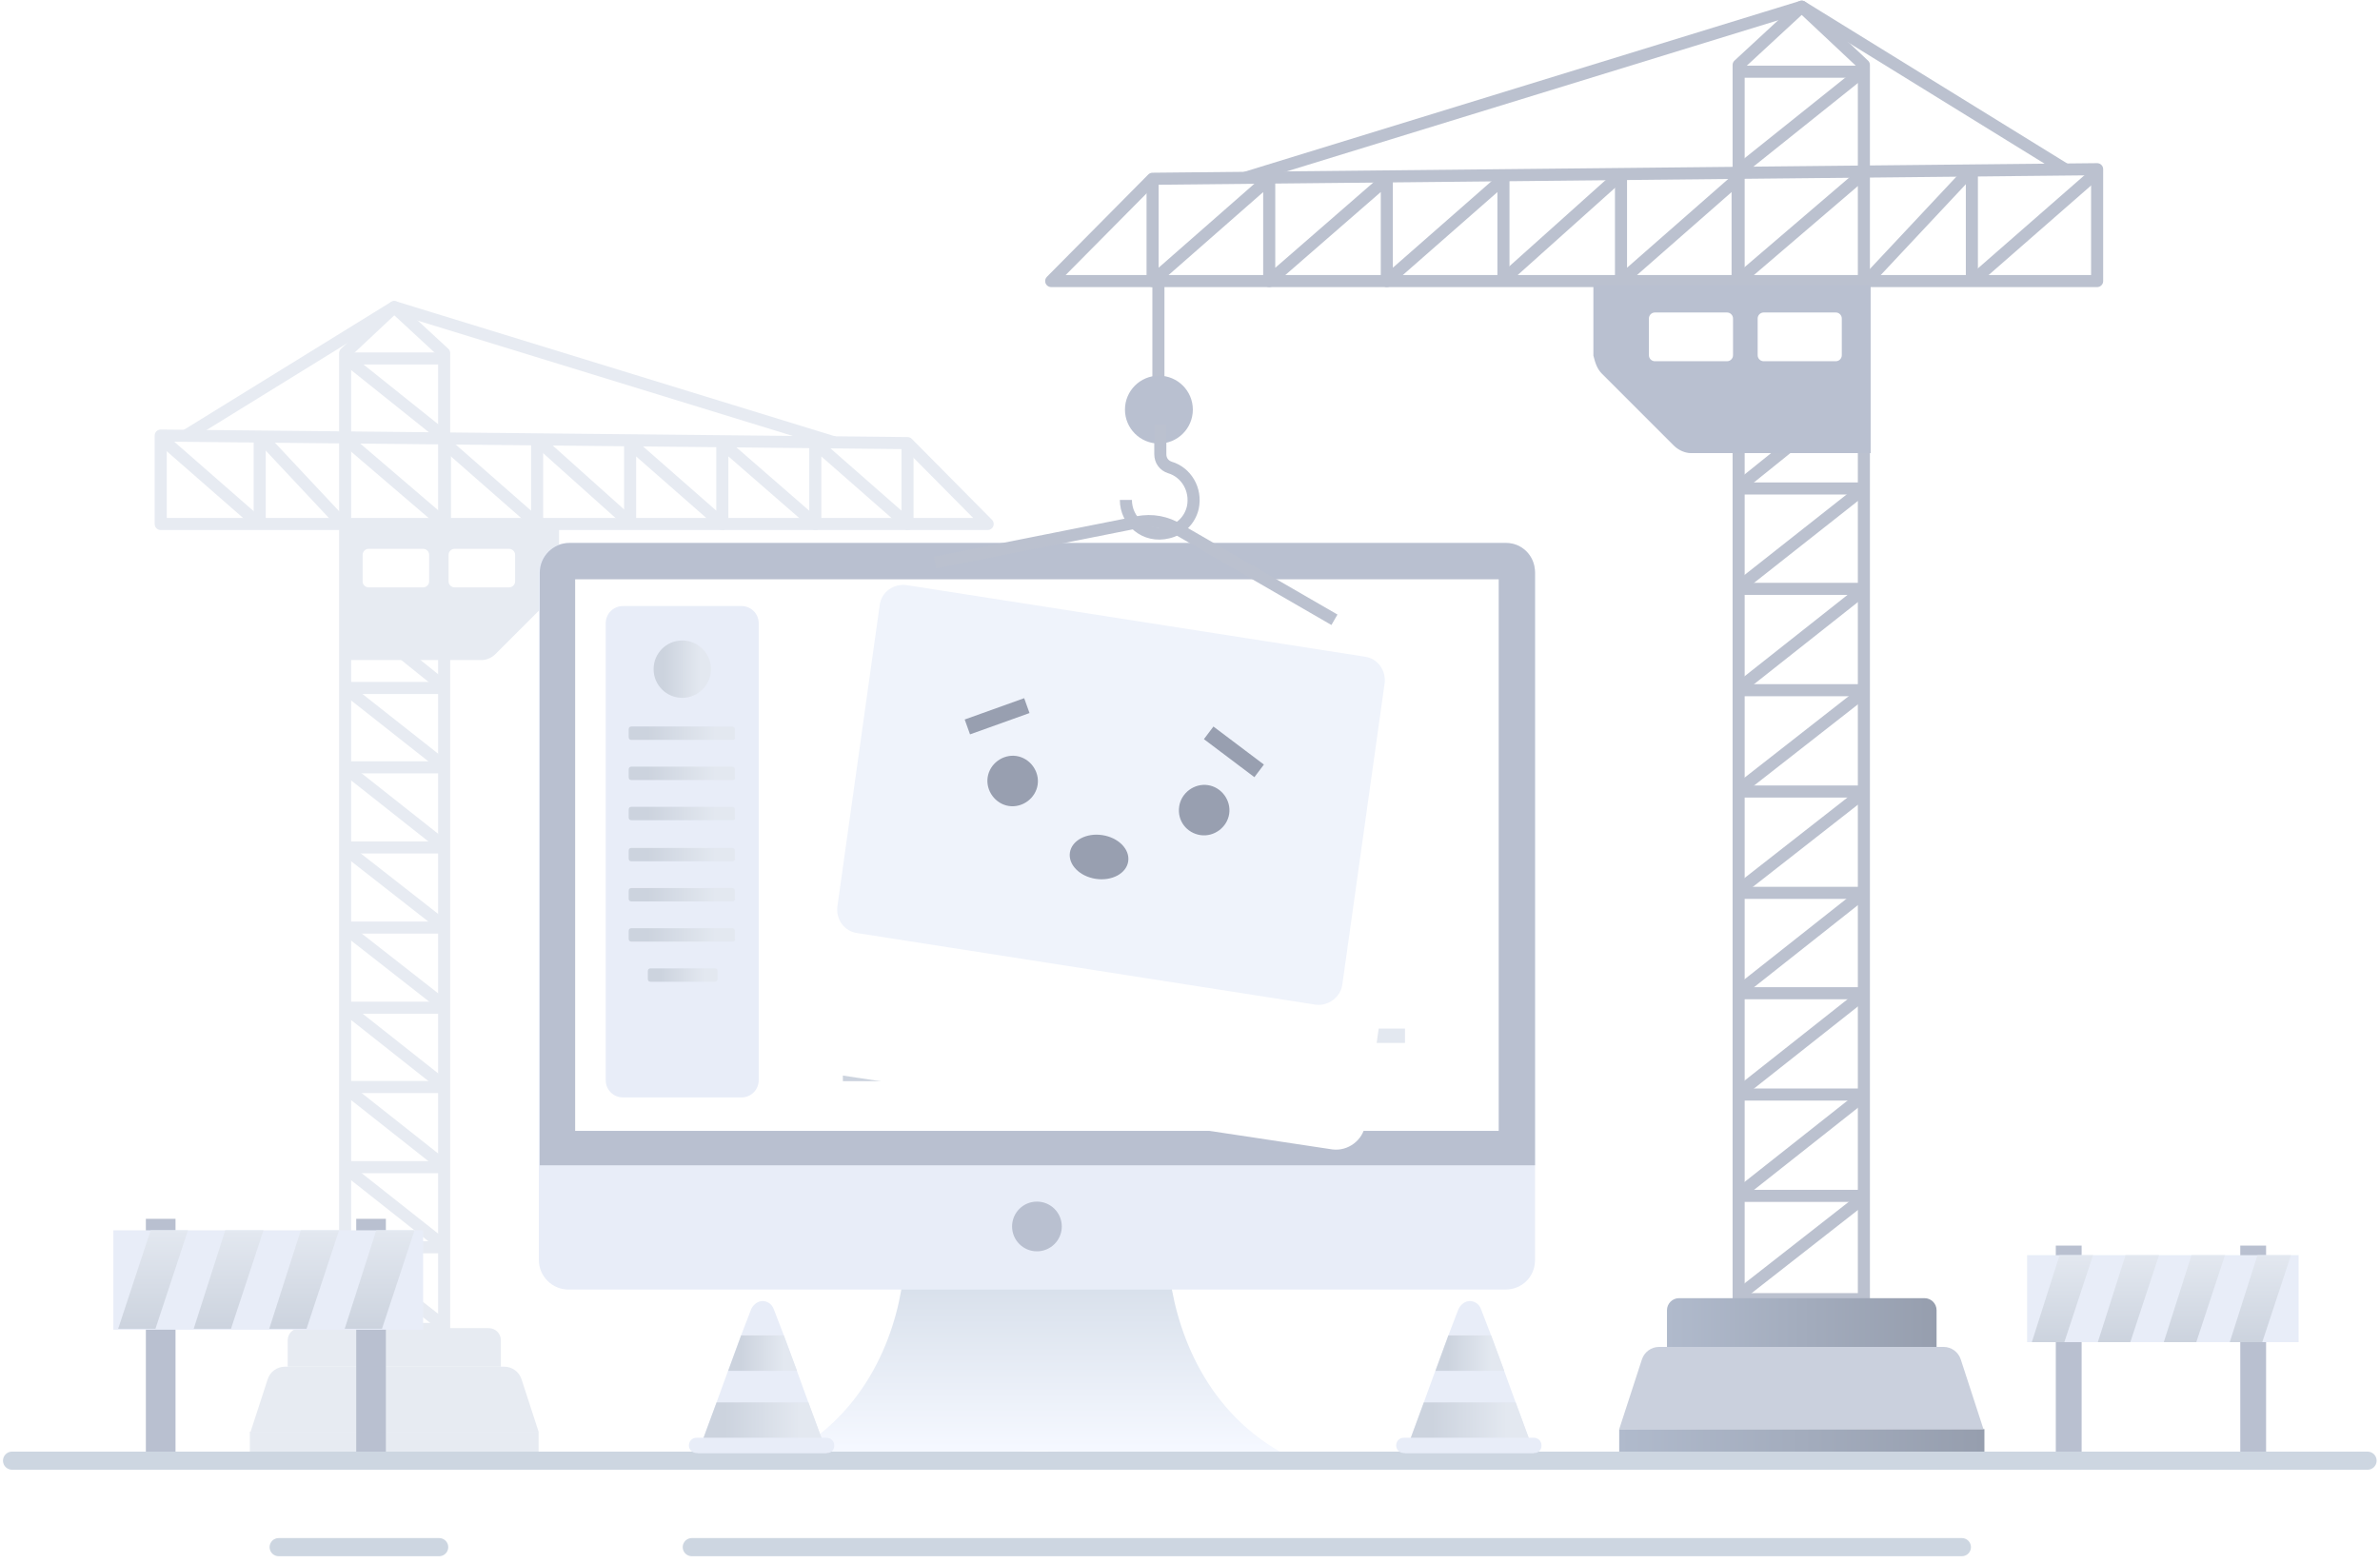 <svg width="239" height="157" viewBox="0 0 239 157" fill="none" xmlns="http://www.w3.org/2000/svg">
<path d="M25.09 143.787H54.086V146.14H25.09V143.787Z" fill="#E7EBF2"/>
<path d="M26.882 138.516C27.126 137.766 27.825 137.259 28.613 137.259H50.639C51.427 137.259 52.126 137.766 52.37 138.516L54.086 143.787H25.166L26.882 138.516Z" fill="#E7EBF2"/>
<path d="M16.139 43.744V52.625H99.18L91.134 44.503L16.139 43.744Z" stroke="#E7EBF2" stroke-width="1.213" stroke-miterlimit="10" stroke-linejoin="round"/>
<path d="M63.276 52.625V44.503L72.536 52.625V44.503L81.872 52.625V44.503L91.133 52.625V44.807V44.503" stroke="#E7EBF2" stroke-width="1.213" stroke-miterlimit="10" stroke-linejoin="round"/>
<path d="M26.078 52.625V43.896" stroke="#E7EBF2" stroke-width="1.213" stroke-miterlimit="10" stroke-linejoin="round"/>
<path d="M53.938 44.503V52.625L44.677 44.503" stroke="#E7EBF2" stroke-width="1.213" stroke-miterlimit="10" stroke-linejoin="round"/>
<path d="M44.68 44.503V52.625" stroke="#E7EBF2" stroke-width="1.213" stroke-miterlimit="10" stroke-linejoin="round"/>
<path d="M34.658 133.464H44.602V35.47L39.592 30.84L34.658 35.47V133.464Z" stroke="#E7EBF2" stroke-width="1.213" stroke-miterlimit="10" stroke-linejoin="round"/>
<path d="M44.602 36.002H34.658" stroke="#E7EBF2" stroke-width="1.213" stroke-miterlimit="10"/>
<path d="M44.602 61.05H34.658" stroke="#E7EBF2" stroke-width="1.213" stroke-miterlimit="10" stroke-linejoin="round"/>
<path d="M44.602 69.096H34.658" stroke="#E7EBF2" stroke-width="1.213" stroke-miterlimit="10"/>
<path d="M44.602 77.066H34.658" stroke="#E7EBF2" stroke-width="1.213" stroke-miterlimit="10"/>
<path d="M44.602 85.112H34.658" stroke="#E7EBF2" stroke-width="1.213" stroke-miterlimit="10"/>
<path d="M44.602 93.159H34.658" stroke="#E7EBF2" stroke-width="1.213" stroke-miterlimit="10"/>
<path d="M44.602 101.204H34.658" stroke="#E7EBF2" stroke-width="1.213" stroke-miterlimit="10"/>
<path d="M44.602 109.174H34.658" stroke="#E7EBF2" stroke-width="1.213" stroke-miterlimit="10"/>
<path d="M44.602 117.22H34.658" stroke="#E7EBF2" stroke-width="1.213" stroke-miterlimit="10"/>
<path d="M44.602 125.266H34.658" stroke="#E7EBF2" stroke-width="1.213" stroke-miterlimit="10"/>
<path d="M83.766 44.427L39.589 30.84L18.563 43.82" stroke="#E7EBF2" stroke-width="1.213" stroke-miterlimit="10" stroke-linejoin="round"/>
<path d="M44.68 52.625L34.66 44.047" stroke="#E7EBF2" stroke-width="1.213" stroke-miterlimit="10" stroke-linejoin="round"/>
<path d="M34.963 52.929L44.375 60.747" stroke="#E7EBF2" stroke-width="1.213" stroke-miterlimit="10" stroke-linejoin="round"/>
<path d="M34.965 36.153L44.453 43.744" stroke="#E7EBF2" stroke-width="1.213" stroke-miterlimit="10" stroke-linejoin="round"/>
<path d="M26.387 44.047L34.281 52.473" stroke="#E7EBF2" stroke-width="1.213" stroke-miterlimit="10" stroke-linejoin="round"/>
<path d="M25.852 52.473L16.212 44.047" stroke="#E7EBF2" stroke-width="1.213" stroke-miterlimit="10" stroke-linejoin="round"/>
<path d="M54.24 44.427L62.969 52.245" stroke="#E7EBF2" stroke-width="1.213" stroke-miterlimit="10" stroke-linejoin="round"/>
<path d="M35.039 61.278L44.375 68.793" stroke="#E7EBF2" stroke-width="1.213" stroke-miterlimit="10" stroke-linejoin="round"/>
<path d="M35.039 69.4L44.375 76.763" stroke="#E7EBF2" stroke-width="1.213" stroke-miterlimit="10" stroke-linejoin="round"/>
<path d="M34.963 77.37L44.375 84.808" stroke="#E7EBF2" stroke-width="1.213" stroke-miterlimit="10" stroke-linejoin="round"/>
<path d="M34.963 85.492L44.375 92.855" stroke="#E7EBF2" stroke-width="1.213" stroke-miterlimit="10" stroke-linejoin="round"/>
<path d="M34.963 93.462L44.375 100.825" stroke="#E7EBF2" stroke-width="1.213" stroke-miterlimit="10" stroke-linejoin="round"/>
<path d="M34.963 101.432L44.375 108.871" stroke="#E7EBF2" stroke-width="1.213" stroke-miterlimit="10" stroke-linejoin="round"/>
<path d="M34.963 109.478L44.375 116.917" stroke="#E7EBF2" stroke-width="1.213" stroke-miterlimit="10" stroke-linejoin="round"/>
<path d="M34.963 117.524L44.375 124.963" stroke="#E7EBF2" stroke-width="1.213" stroke-miterlimit="10" stroke-linejoin="round"/>
<path d="M34.963 125.646L44.375 133.008" stroke="#E7EBF2" stroke-width="1.213" stroke-miterlimit="10" stroke-linejoin="round"/>
<path d="M30.105 133.388H49.084C49.754 133.388 50.297 133.931 50.297 134.601V137.259H28.892V134.601C28.892 133.931 29.435 133.388 30.105 133.388Z" fill="#E7EBF2"/>
<path d="M55.458 59.987L49.765 65.68C49.385 66.06 48.854 66.288 48.398 66.288H34.128V52.928H56.141V58.545C55.989 59.153 55.837 59.608 55.458 59.987Z" fill="#E7EBF2"/>
<path d="M42.487 58.993L37.021 58.993C36.686 58.993 36.414 58.721 36.414 58.386L36.414 55.728C36.414 55.393 36.686 55.121 37.021 55.121L42.487 55.121C42.822 55.121 43.094 55.393 43.094 55.728L43.094 58.386C43.094 58.721 42.822 58.993 42.487 58.993Z" fill="white"/>
<path d="M51.12 58.992L45.653 58.992C45.318 58.992 45.047 58.721 45.047 58.386L45.047 55.728C45.047 55.393 45.318 55.121 45.653 55.121L51.12 55.121C51.455 55.121 51.727 55.393 51.727 55.728L51.727 58.386C51.727 58.721 51.455 58.992 51.12 58.992Z" fill="white"/>
<path d="M17.625 122.409H14.648V146.698H17.625V122.409Z" fill="#B9C0D0"/>
<path d="M38.75 122.409H35.773V146.698H38.75V122.409Z" fill="#B9C0D0"/>
<path d="M128.612 145.834C120.547 146.026 110.947 145.834 104.13 145.738C97.314 145.93 87.713 146.026 79.648 145.834C87.617 141.322 90.305 132.969 90.785 127.401H117.379C117.955 132.969 120.643 141.322 128.612 145.834Z" fill="url(#paint0_linear_393_2445)"/>
<path d="M154.148 57.508V126.537C154.148 128.265 152.804 129.513 151.172 129.513H57.086C55.453 129.513 54.109 128.169 54.109 126.537V57.508C54.109 55.876 55.453 54.532 57.086 54.532H151.172C152.804 54.532 154.148 55.78 154.148 57.508Z" fill="#E8EDF8"/>
<path d="M154.146 57.508V117.032H54.203V57.508C54.203 55.876 55.547 54.532 57.179 54.532H151.266C152.802 54.532 154.146 55.78 154.146 57.508Z" fill="#B9C0D0"/>
<path d="M150.596 58.18H57.758V113.576H150.5V58.18H150.596Z" fill="white"/>
<path d="M104.129 125.673C105.508 125.673 106.625 124.555 106.625 123.176C106.625 121.798 105.508 120.68 104.129 120.68C102.75 120.68 101.633 121.798 101.633 123.176C101.633 124.555 102.75 125.673 104.129 125.673Z" fill="#B9C0D0"/>
<path d="M209.037 125.097H206.445V146.41H209.037V125.097Z" fill="#B9C0D0"/>
<path d="M227.561 125.097H224.969V146.41H227.561V125.097Z" fill="#B9C0D0"/>
<path d="M230.828 126.057H203.562V134.793H230.828V126.057Z" fill="#E8EDF8"/>
<path d="M210.183 126.057L207.303 134.793H204.039L206.823 126.057H210.183Z" fill="url(#paint1_linear_393_2445)"/>
<path d="M216.809 126.057L213.928 134.793H210.664L213.448 126.057H216.809Z" fill="url(#paint2_linear_393_2445)"/>
<path d="M223.433 126.057L220.553 134.793H217.289L220.073 126.057H223.433Z" fill="url(#paint3_linear_393_2445)"/>
<path d="M230.058 126.057L227.178 134.793H223.914L226.698 126.057H230.058Z" fill="url(#paint4_linear_393_2445)"/>
<path d="M42.489 123.561H11.383V133.545H42.489V123.561Z" fill="#E8EDF8"/>
<path d="M18.876 123.561L15.611 133.449H11.867L15.131 123.561H18.876Z" fill="url(#paint5_linear_393_2445)"/>
<path d="M26.462 123.561L23.197 133.449H19.453L22.621 123.561H26.462Z" fill="url(#paint6_linear_393_2445)"/>
<path d="M34.048 123.561L30.783 133.449H27.039L30.207 123.561H34.048Z" fill="url(#paint7_linear_393_2445)"/>
<path d="M41.626 123.561L38.361 133.449H34.617L37.785 123.561H41.626Z" fill="url(#paint8_linear_393_2445)"/>
<path d="M116.328 27.746V39.459" stroke="#BBC1CF" stroke-width="1.213" stroke-miterlimit="10" stroke-linejoin="round"/>
<path d="M116.377 44.547C118.259 44.547 119.785 43.022 119.785 41.139C119.785 39.257 118.259 37.731 116.377 37.731C114.495 37.731 112.969 39.257 112.969 41.139C112.969 43.022 114.495 44.547 116.377 44.547Z" fill="#B9C0D0"/>
<path d="M113.062 50.212C113.062 52.324 114.983 54.052 117.287 53.476C118.535 53.188 119.495 52.228 119.783 50.98C120.167 49.155 119.111 47.427 117.479 46.947C116.903 46.755 116.519 46.275 116.519 45.603V42.627" stroke="#BBC1CF" stroke-width="1.213" stroke-miterlimit="10" stroke-linejoin="round"/>
<path d="M199.276 143.53H162.602V146.506H199.276V143.53Z" fill="url(#paint9_linear_393_2445)"/>
<path d="M196.901 136.53C196.657 135.781 195.959 135.273 195.171 135.273H166.611C165.823 135.273 165.125 135.781 164.881 136.53L162.602 143.53H199.18L196.901 136.53Z" fill="#CAD0DD"/>
<path d="M210.594 16.993V28.226H105.562L115.739 17.953L210.594 16.993Z" stroke="#BBC1CF" stroke-width="1.213" stroke-miterlimit="10" stroke-linejoin="round"/>
<path d="M150.977 28.226V17.953L139.264 28.226V17.953L127.455 28.226V17.953L115.742 28.226V18.337V17.953" stroke="#BBC1CF" stroke-width="1.213" stroke-miterlimit="10" stroke-linejoin="round"/>
<path d="M198.016 28.226V17.185" stroke="#BBC1CF" stroke-width="1.213" stroke-miterlimit="10" stroke-linejoin="round"/>
<path d="M162.781 17.953V28.226L174.494 17.953" stroke="#BBC1CF" stroke-width="1.213" stroke-miterlimit="10" stroke-linejoin="round"/>
<path d="M174.492 17.953V28.226" stroke="#BBC1CF" stroke-width="1.213" stroke-miterlimit="10" stroke-linejoin="round"/>
<path d="M187.171 130.473H174.594V6.528L180.93 0.672L187.171 6.528V130.473Z" stroke="#BBC1CF" stroke-width="1.213" stroke-miterlimit="10" stroke-linejoin="round"/>
<path d="M174.594 7.201H187.171" stroke="#BBC1CF" stroke-width="1.213" stroke-miterlimit="10"/>
<path d="M174.594 38.883H187.171" stroke="#BBC1CF" stroke-width="1.213" stroke-miterlimit="10" stroke-linejoin="round"/>
<path d="M174.594 49.059H187.171" stroke="#BBC1CF" stroke-width="1.213" stroke-miterlimit="10"/>
<path d="M174.594 59.14H187.171" stroke="#BBC1CF" stroke-width="1.213" stroke-miterlimit="10"/>
<path d="M174.594 69.317H187.171" stroke="#BBC1CF" stroke-width="1.213" stroke-miterlimit="10"/>
<path d="M174.594 79.494H187.171" stroke="#BBC1CF" stroke-width="1.213" stroke-miterlimit="10"/>
<path d="M174.594 89.67H187.171" stroke="#BBC1CF" stroke-width="1.213" stroke-miterlimit="10"/>
<path d="M174.594 99.751H187.171" stroke="#BBC1CF" stroke-width="1.213" stroke-miterlimit="10"/>
<path d="M174.594 109.927H187.171" stroke="#BBC1CF" stroke-width="1.213" stroke-miterlimit="10"/>
<path d="M174.594 120.104H187.171" stroke="#BBC1CF" stroke-width="1.213" stroke-miterlimit="10"/>
<path d="M125.055 17.857L180.931 0.672L207.524 17.089" stroke="#BBC1CF" stroke-width="1.213" stroke-miterlimit="10" stroke-linejoin="round"/>
<path d="M174.492 28.226L187.165 17.377" stroke="#BBC1CF" stroke-width="1.213" stroke-miterlimit="10" stroke-linejoin="round"/>
<path d="M186.788 28.61L174.883 38.499" stroke="#BBC1CF" stroke-width="1.213" stroke-miterlimit="10" stroke-linejoin="round"/>
<path d="M186.782 7.393L174.781 16.993" stroke="#BBC1CF" stroke-width="1.213" stroke-miterlimit="10" stroke-linejoin="round"/>
<path d="M197.633 17.377L187.648 28.034" stroke="#BBC1CF" stroke-width="1.213" stroke-miterlimit="10" stroke-linejoin="round"/>
<path d="M198.305 28.034L210.498 17.377" stroke="#BBC1CF" stroke-width="1.213" stroke-miterlimit="10" stroke-linejoin="round"/>
<path d="M162.4 17.857L151.359 27.746" stroke="#BBC1CF" stroke-width="1.213" stroke-miterlimit="10" stroke-linejoin="round"/>
<path d="M186.692 39.171L174.883 48.676" stroke="#BBC1CF" stroke-width="1.213" stroke-miterlimit="10" stroke-linejoin="round"/>
<path d="M186.692 49.443L174.883 58.756" stroke="#BBC1CF" stroke-width="1.213" stroke-miterlimit="10" stroke-linejoin="round"/>
<path d="M186.788 59.524L174.883 68.933" stroke="#BBC1CF" stroke-width="1.213" stroke-miterlimit="10" stroke-linejoin="round"/>
<path d="M186.788 69.797L174.883 79.109" stroke="#BBC1CF" stroke-width="1.213" stroke-miterlimit="10" stroke-linejoin="round"/>
<path d="M186.788 79.877L174.883 89.19" stroke="#BBC1CF" stroke-width="1.213" stroke-miterlimit="10" stroke-linejoin="round"/>
<path d="M186.788 89.959L174.883 99.367" stroke="#BBC1CF" stroke-width="1.213" stroke-miterlimit="10" stroke-linejoin="round"/>
<path d="M186.788 100.135L174.883 109.543" stroke="#BBC1CF" stroke-width="1.213" stroke-miterlimit="10" stroke-linejoin="round"/>
<path d="M186.788 110.312L174.883 119.72" stroke="#BBC1CF" stroke-width="1.213" stroke-miterlimit="10" stroke-linejoin="round"/>
<path d="M186.788 120.584L174.883 129.897" stroke="#BBC1CF" stroke-width="1.213" stroke-miterlimit="10" stroke-linejoin="round"/>
<path d="M193.259 130.377H168.612C167.942 130.377 167.398 130.921 167.398 131.591V135.274H194.472V131.591C194.472 130.921 193.929 130.377 193.259 130.377Z" fill="url(#paint10_linear_393_2445)"/>
<path d="M74.461 110.216H62.556C61.596 110.216 60.828 109.448 60.828 108.488V62.596C60.828 61.636 61.596 60.868 62.556 60.868H74.461C75.421 60.868 76.189 61.636 76.189 62.596V108.488C76.189 109.448 75.421 110.216 74.461 110.216Z" fill="#E8EDF8"/>
<path d="M68.513 70.085C70.104 70.085 71.393 68.796 71.393 67.205C71.393 65.614 70.104 64.325 68.513 64.325C66.922 64.325 65.633 65.614 65.633 67.205C65.633 68.796 66.922 70.085 68.513 70.085Z" fill="url(#paint11_linear_393_2445)"/>
<path d="M73.598 74.309H63.421C63.229 74.309 63.133 74.213 63.133 74.021V73.253C63.133 73.061 63.229 72.965 63.421 72.965H73.501C73.694 72.965 73.79 73.061 73.79 73.253V74.021C73.886 74.213 73.694 74.309 73.598 74.309Z" fill="url(#paint12_linear_393_2445)"/>
<path d="M73.598 78.341H63.421C63.229 78.341 63.133 78.245 63.133 78.053V77.285C63.133 77.093 63.229 76.997 63.421 76.997H73.501C73.694 76.997 73.79 77.093 73.79 77.285V78.053C73.886 78.245 73.694 78.341 73.598 78.341Z" fill="url(#paint13_linear_393_2445)"/>
<path d="M73.598 82.374H63.421C63.229 82.374 63.133 82.278 63.133 82.086V81.318C63.133 81.126 63.229 81.03 63.421 81.03H73.501C73.694 81.03 73.79 81.126 73.79 81.318V82.086C73.886 82.278 73.694 82.374 73.598 82.374Z" fill="url(#paint14_linear_393_2445)"/>
<path d="M73.598 86.502H63.421C63.229 86.502 63.133 86.406 63.133 86.214V85.446C63.133 85.254 63.229 85.158 63.421 85.158H73.501C73.694 85.158 73.79 85.254 73.79 85.446V86.214C73.886 86.31 73.694 86.502 73.598 86.502Z" fill="url(#paint15_linear_393_2445)"/>
<path d="M73.598 90.534H63.421C63.229 90.534 63.133 90.438 63.133 90.246V89.478C63.133 89.286 63.229 89.19 63.421 89.19H73.501C73.694 89.19 73.79 89.286 73.79 89.478V90.246C73.886 90.342 73.694 90.534 73.598 90.534Z" fill="url(#paint16_linear_393_2445)"/>
<path d="M73.598 94.566H63.421C63.229 94.566 63.133 94.47 63.133 94.278V93.51C63.133 93.318 63.229 93.222 63.421 93.222H73.501C73.694 93.222 73.79 93.318 73.79 93.51V94.278C73.886 94.47 73.694 94.566 73.598 94.566Z" fill="url(#paint17_linear_393_2445)"/>
<path d="M71.775 98.599H65.343C65.151 98.599 65.055 98.503 65.055 98.311V97.543C65.055 97.351 65.151 97.255 65.343 97.255H71.775C71.967 97.255 72.063 97.351 72.063 97.543V98.311C72.063 98.503 71.871 98.599 71.775 98.599Z" fill="url(#paint18_linear_393_2445)"/>
<path d="M110.274 103.303H84.641V104.743H110.274V103.303Z" fill="url(#paint19_linear_393_2445)"/>
<path d="M98.562 107.143H84.641V108.583H98.562V107.143Z" fill="url(#paint20_linear_393_2445)"/>
<path d="M141.087 103.303H115.453V104.743H141.087V103.303Z" fill="url(#paint21_linear_393_2445)"/>
<path d="M129.374 107.143H115.453V108.583H129.374V107.143Z" fill="url(#paint22_linear_393_2445)"/>
<path d="M93.891 56.499L114.214 52.456C115.704 52.137 117.193 52.456 118.364 53.201L134.005 62.245" stroke="#BBC1CF" stroke-width="1.213" stroke-miterlimit="10" stroke-linejoin="round"/>
<g filter="url(#filter0_d_393_2445)">
<path d="M133.789 105.126L82.31 97.359C80.714 97.146 79.65 95.656 79.863 94.06L85.077 56.925C85.29 55.328 86.779 54.264 88.375 54.477L139.854 62.245C141.45 62.458 142.514 63.947 142.301 65.543L137.088 102.679C136.875 104.169 135.385 105.339 133.789 105.126Z" fill="white"/>
</g>
<path d="M132.105 100.9L86.087 93.713C84.786 93.54 83.919 92.326 84.092 91.025L88.342 60.758C88.515 59.457 89.73 58.589 91.03 58.763L137.048 65.95C138.349 66.123 139.216 67.338 139.043 68.638L134.793 98.906C134.62 100.12 133.406 101.074 132.105 100.9Z" fill="#EFF3FB"/>
<path d="M160.872 37.538L168.072 44.739C168.552 45.219 169.224 45.507 169.801 45.507H187.85V28.61H160.008V35.714C160.2 36.482 160.392 37.059 160.872 37.538Z" fill="#B9C0D0"/>
<path d="M177.111 36.28L184.347 36.28C184.682 36.28 184.953 36.008 184.953 35.673L184.953 31.99C184.953 31.655 184.682 31.383 184.347 31.383L177.111 31.383C176.776 31.383 176.505 31.655 176.505 31.99L176.505 35.673C176.505 36.008 176.776 36.28 177.111 36.28Z" fill="white"/>
<path d="M166.189 36.28L173.425 36.28C173.76 36.28 174.031 36.008 174.031 35.673L174.031 31.99C174.031 31.655 173.76 31.383 173.425 31.383L166.189 31.383C165.854 31.383 165.583 31.655 165.583 31.99L165.583 35.673C165.583 36.008 165.854 36.28 166.189 36.28Z" fill="white"/>
<path d="M1.211 146.698H237.751" stroke="#CDD6E1" stroke-width="1.82" stroke-miterlimit="10" stroke-linecap="round" stroke-linejoin="round"/>
<path d="M83 145.931H70.039L70.615 144.49L71.959 140.842L73.111 137.674L74.455 134.026L75.415 131.53C75.607 131.05 76.088 130.666 76.567 130.666C77.047 130.666 77.528 130.954 77.72 131.53L78.68 134.026L80.024 137.674L81.176 140.842L82.52 144.49L83 145.931Z" fill="#E8EDF8"/>
<path d="M80.033 137.674H73.125L74.423 134.122H78.716L80.033 137.674Z" fill="url(#paint23_linear_393_2445)"/>
<path d="M82.522 144.491H70.617L71.961 140.842H81.178L82.522 144.491Z" fill="url(#paint24_linear_393_2445)"/>
<path d="M83.005 145.931H69.948C69.564 145.931 69.18 145.643 69.18 145.163C69.18 144.779 69.468 144.395 69.948 144.395H83.005C83.389 144.395 83.773 144.683 83.773 145.163C83.773 145.643 83.485 145.931 83.005 145.931Z" fill="#E8EDF8"/>
<path d="M154.023 145.931H141.062L141.639 144.49L142.983 140.842L144.135 137.674L145.479 134.026L146.439 131.53C146.631 131.05 147.111 130.666 147.591 130.666C148.071 130.666 148.551 130.954 148.743 131.53L149.703 134.026L151.047 137.674L152.199 140.842L153.543 144.49L154.023 145.931Z" fill="#E8EDF8"/>
<path d="M151.057 137.674H144.148L145.447 134.122H149.74L151.057 137.674Z" fill="url(#paint25_linear_393_2445)"/>
<path d="M153.545 144.491H141.641L142.985 140.842H152.201L153.545 144.491Z" fill="url(#paint26_linear_393_2445)"/>
<path d="M154.028 145.931H140.971C140.587 145.931 140.203 145.643 140.203 145.163C140.203 144.779 140.491 144.395 140.971 144.395H154.028C154.412 144.395 154.796 144.683 154.796 145.163C154.796 145.643 154.508 145.931 154.028 145.931Z" fill="#E8EDF8"/>
<path d="M101.309 80.947C102.669 81.153 103.994 80.178 104.2 78.819C104.407 77.459 103.431 76.134 102.072 75.928C100.713 75.721 99.388 76.697 99.181 78.056C98.975 79.415 99.95 80.74 101.309 80.947Z" fill="#989FB0"/>
<path d="M120.544 83.871C121.903 84.077 123.228 83.102 123.435 81.742C123.641 80.383 122.666 79.058 121.306 78.852C119.947 78.645 118.622 79.62 118.416 80.98C118.193 82.444 119.184 83.664 120.544 83.871Z" fill="#989FB0"/>
<path d="M102.848 70.12L96.875 72.262L97.41 73.755L103.384 71.613L102.848 70.12Z" fill="#989FB0"/>
<path d="M121.853 72.967L120.898 74.234L125.966 78.053L126.921 76.786L121.853 72.967Z" fill="#989FB0"/>
<path d="M110.034 88.264C111.651 88.51 113.111 87.726 113.295 86.513C113.48 85.301 112.318 84.118 110.701 83.873C109.084 83.627 107.624 84.411 107.44 85.624C107.255 86.836 108.417 88.019 110.034 88.264Z" fill="#989FB0"/>
<path d="M69.469 155.382H197.012" stroke="#CDD6E1" stroke-width="1.82" stroke-miterlimit="10" stroke-linecap="round" stroke-linejoin="round"/>
<path d="M27.984 155.382H44.102" stroke="#CDD6E1" stroke-width="1.82" stroke-miterlimit="10" stroke-linecap="round" stroke-linejoin="round"/>
<defs>
<filter id="filter0_d_393_2445" x="66.492" y="51.417" width="89.18" height="77.389" filterUnits="userSpaceOnUse" color-interpolation-filters="sRGB">
<feFlood flood-opacity="0" result="BackgroundImageFix"/>
<feColorMatrix in="SourceAlpha" type="matrix" values="0 0 0 0 0 0 0 0 0 0 0 0 0 0 0 0 0 0 127 0" result="hardAlpha"/>
<feOffset dy="10.311"/>
<feGaussianBlur stdDeviation="6.672"/>
<feColorMatrix type="matrix" values="0 0 0 0 0.398 0 0 0 0 0.477 0 0 0 0 0.575 0 0 0 0.37 0"/>
<feBlend mode="normal" in2="BackgroundImageFix" result="effect1_dropShadow_393_2445"/>
<feBlend mode="normal" in="SourceGraphic" in2="effect1_dropShadow_393_2445" result="shape"/>
</filter>
<linearGradient id="paint0_linear_393_2445" x1="104.173" y1="145.377" x2="104.173" y2="128.883" gradientUnits="userSpaceOnUse">
<stop stop-color="#F5F8FF"/>
<stop offset="0.991" stop-color="#D8E0EB"/>
</linearGradient>
<linearGradient id="paint1_linear_393_2445" x1="207.111" y1="126.057" x2="207.111" y2="134.793" gradientUnits="userSpaceOnUse">
<stop stop-color="#E3E8F0"/>
<stop offset="1" stop-color="#CCD3DE"/>
</linearGradient>
<linearGradient id="paint2_linear_393_2445" x1="213.736" y1="126.057" x2="213.736" y2="134.793" gradientUnits="userSpaceOnUse">
<stop stop-color="#E3E8F0"/>
<stop offset="1" stop-color="#CCD3DE"/>
</linearGradient>
<linearGradient id="paint3_linear_393_2445" x1="220.361" y1="126.057" x2="220.361" y2="134.793" gradientUnits="userSpaceOnUse">
<stop stop-color="#E3E8F0"/>
<stop offset="1" stop-color="#CCD3DE"/>
</linearGradient>
<linearGradient id="paint4_linear_393_2445" x1="226.986" y1="126.057" x2="226.986" y2="134.793" gradientUnits="userSpaceOnUse">
<stop stop-color="#E3E8F0"/>
<stop offset="1" stop-color="#CCD3DE"/>
</linearGradient>
<linearGradient id="paint5_linear_393_2445" x1="15.371" y1="123.561" x2="15.371" y2="133.449" gradientUnits="userSpaceOnUse">
<stop stop-color="#E3E8F0"/>
<stop offset="1" stop-color="#CCD3DE"/>
</linearGradient>
<linearGradient id="paint6_linear_393_2445" x1="22.957" y1="123.561" x2="22.957" y2="133.449" gradientUnits="userSpaceOnUse">
<stop stop-color="#E3E8F0"/>
<stop offset="1" stop-color="#CCD3DE"/>
</linearGradient>
<linearGradient id="paint7_linear_393_2445" x1="30.543" y1="123.561" x2="30.543" y2="133.449" gradientUnits="userSpaceOnUse">
<stop stop-color="#E3E8F0"/>
<stop offset="1" stop-color="#CCD3DE"/>
</linearGradient>
<linearGradient id="paint8_linear_393_2445" x1="38.121" y1="123.561" x2="38.121" y2="133.449" gradientUnits="userSpaceOnUse">
<stop stop-color="#E3E8F0"/>
<stop offset="1" stop-color="#CCD3DE"/>
</linearGradient>
<linearGradient id="paint9_linear_393_2445" x1="162.568" y1="144.962" x2="199.215" y2="144.962" gradientUnits="userSpaceOnUse">
<stop stop-color="#B0BACC"/>
<stop offset="1" stop-color="#969EAE"/>
</linearGradient>
<linearGradient id="paint10_linear_393_2445" x1="167.437" y1="132.861" x2="194.485" y2="132.861" gradientUnits="userSpaceOnUse">
<stop stop-color="#B0BACC"/>
<stop offset="1" stop-color="#969EAE"/>
</linearGradient>
<linearGradient id="paint11_linear_393_2445" x1="70.315" y1="64.325" x2="66.686" y2="64.325" gradientUnits="userSpaceOnUse">
<stop stop-color="#E3E8F0"/>
<stop offset="1" stop-color="#CCD3DE"/>
</linearGradient>
<linearGradient id="paint12_linear_393_2445" x1="71.816" y1="72.965" x2="65.085" y2="72.965" gradientUnits="userSpaceOnUse">
<stop stop-color="#E3E8F0"/>
<stop offset="1" stop-color="#CCD3DE"/>
</linearGradient>
<linearGradient id="paint13_linear_393_2445" x1="71.816" y1="76.997" x2="65.085" y2="76.997" gradientUnits="userSpaceOnUse">
<stop stop-color="#E3E8F0"/>
<stop offset="1" stop-color="#CCD3DE"/>
</linearGradient>
<linearGradient id="paint14_linear_393_2445" x1="71.816" y1="81.03" x2="65.085" y2="81.03" gradientUnits="userSpaceOnUse">
<stop stop-color="#E3E8F0"/>
<stop offset="1" stop-color="#CCD3DE"/>
</linearGradient>
<linearGradient id="paint15_linear_393_2445" x1="71.816" y1="85.158" x2="65.085" y2="85.158" gradientUnits="userSpaceOnUse">
<stop stop-color="#E3E8F0"/>
<stop offset="1" stop-color="#CCD3DE"/>
</linearGradient>
<linearGradient id="paint16_linear_393_2445" x1="71.816" y1="89.19" x2="65.085" y2="89.19" gradientUnits="userSpaceOnUse">
<stop stop-color="#E3E8F0"/>
<stop offset="1" stop-color="#CCD3DE"/>
</linearGradient>
<linearGradient id="paint17_linear_393_2445" x1="71.816" y1="93.222" x2="65.085" y2="93.222" gradientUnits="userSpaceOnUse">
<stop stop-color="#E3E8F0"/>
<stop offset="1" stop-color="#CCD3DE"/>
</linearGradient>
<linearGradient id="paint18_linear_393_2445" x1="70.751" y1="97.255" x2="66.335" y2="97.255" gradientUnits="userSpaceOnUse">
<stop stop-color="#E3E8F0"/>
<stop offset="1" stop-color="#CCD3DE"/>
</linearGradient>
<linearGradient id="paint19_linear_393_2445" x1="105.475" y1="103.303" x2="89.325" y2="103.303" gradientUnits="userSpaceOnUse">
<stop stop-color="#E3E8F0"/>
<stop offset="1" stop-color="#CCD3DE"/>
</linearGradient>
<linearGradient id="paint20_linear_393_2445" x1="95.955" y1="107.143" x2="87.185" y2="107.143" gradientUnits="userSpaceOnUse">
<stop stop-color="#E3E8F0"/>
<stop offset="1" stop-color="#CCD3DE"/>
</linearGradient>
<linearGradient id="paint21_linear_393_2445" x1="136.288" y1="103.303" x2="120.138" y2="103.303" gradientUnits="userSpaceOnUse">
<stop stop-color="#E3E8F0"/>
<stop offset="1" stop-color="#CCD3DE"/>
</linearGradient>
<linearGradient id="paint22_linear_393_2445" x1="126.768" y1="107.143" x2="117.997" y2="107.143" gradientUnits="userSpaceOnUse">
<stop stop-color="#E3E8F0"/>
<stop offset="1" stop-color="#CCD3DE"/>
</linearGradient>
<linearGradient id="paint23_linear_393_2445" x1="78.74" y1="134.122" x2="74.388" y2="134.122" gradientUnits="userSpaceOnUse">
<stop stop-color="#E3E8F0"/>
<stop offset="1" stop-color="#CCD3DE"/>
</linearGradient>
<linearGradient id="paint24_linear_393_2445" x1="80.293" y1="140.842" x2="72.793" y2="140.842" gradientUnits="userSpaceOnUse">
<stop stop-color="#E3E8F0"/>
<stop offset="1" stop-color="#CCD3DE"/>
</linearGradient>
<linearGradient id="paint25_linear_393_2445" x1="149.763" y1="134.122" x2="145.411" y2="134.122" gradientUnits="userSpaceOnUse">
<stop stop-color="#E3E8F0"/>
<stop offset="1" stop-color="#CCD3DE"/>
</linearGradient>
<linearGradient id="paint26_linear_393_2445" x1="151.317" y1="140.842" x2="143.816" y2="140.842" gradientUnits="userSpaceOnUse">
<stop stop-color="#E3E8F0"/>
<stop offset="1" stop-color="#CCD3DE"/>
</linearGradient>
</defs>
</svg>
